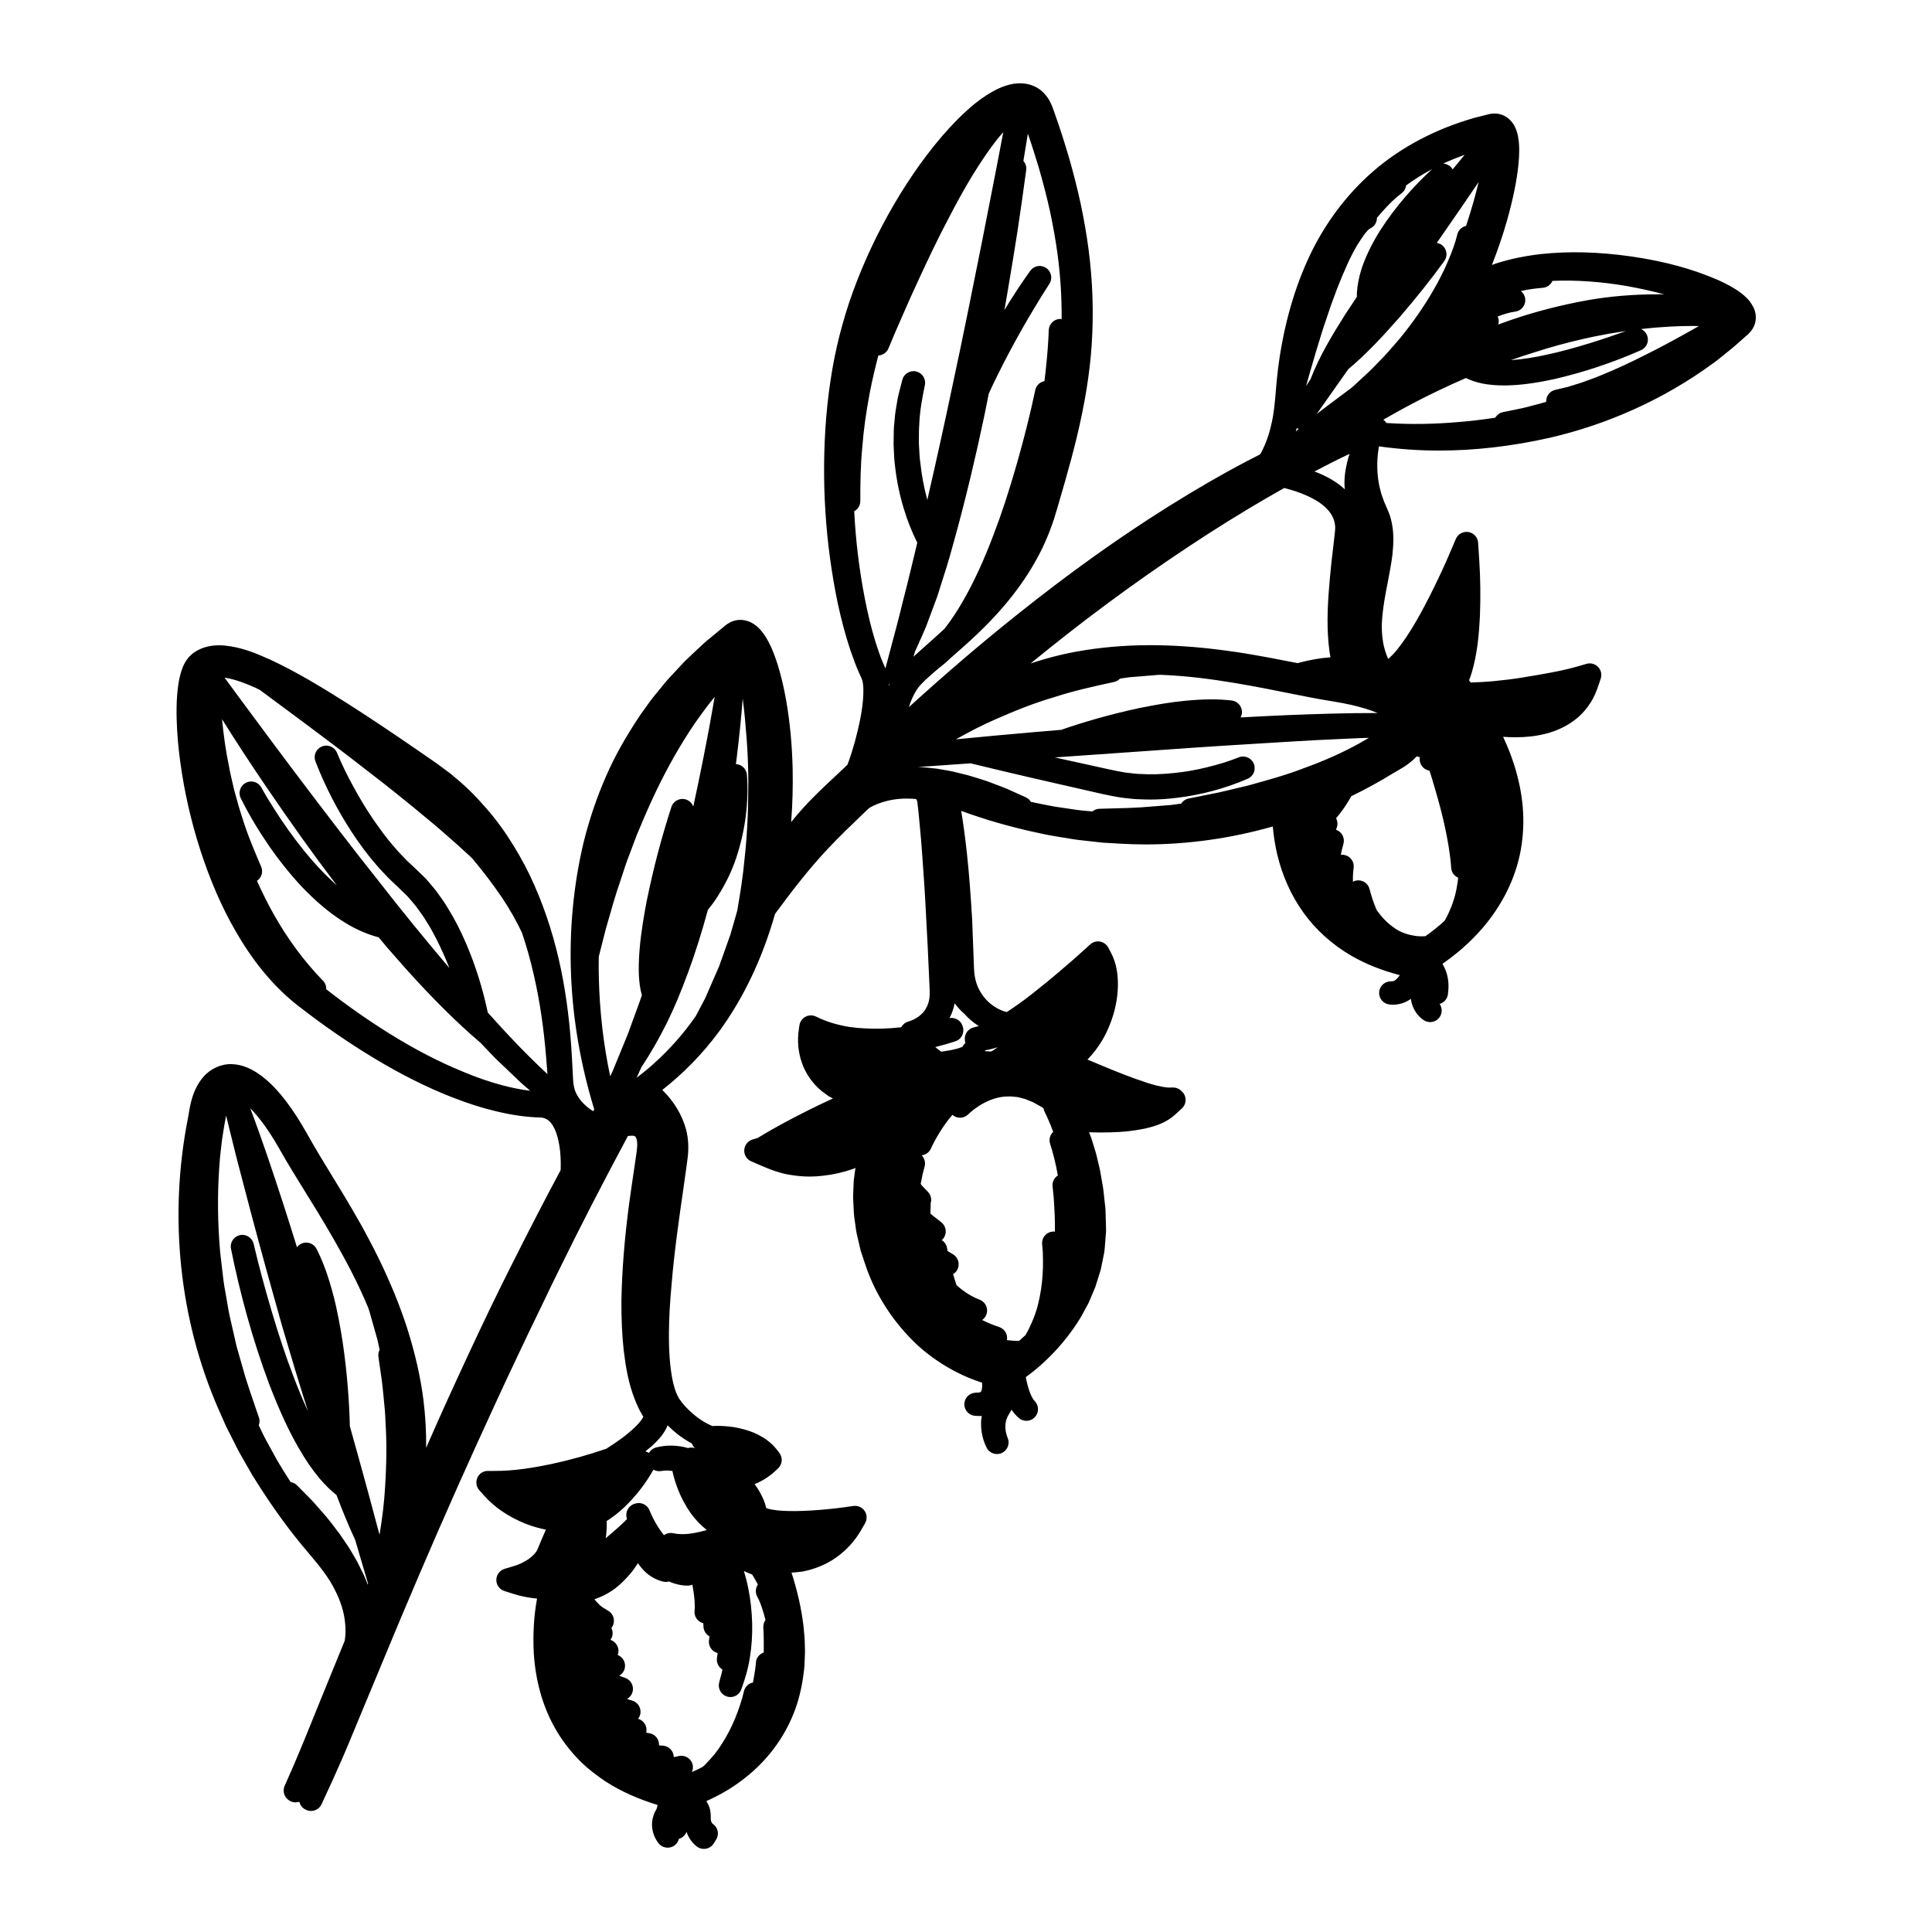 <?xml version="1.0" encoding="UTF-8"?>
<svg id="Warstwa_1" data-name="Warstwa 1" xmlns="http://www.w3.org/2000/svg" viewBox="0 0 500 500">
  <defs>
    <style>
      .cls-1 {
        stroke-width: 0px;
      }
    </style>
  </defs>
  <path class="cls-1" d="M453.66,79.31c-.9-1.74-2.11-2.7-3.06-3.46-1.91-1.44-3.92-2.44-5.68-3.25-6.66-2.94-14.08-4.97-22.67-6.22-8.44-1.2-16.07-1.41-23.36-.64-4.26.49-8.07,1.28-11.63,2.42-.4.13-.77.28-1.16.41,1.49-3.75,2.83-7.66,3.96-11.65,1.53-5.48,2.46-10.02,2.91-14.31.14-1.42.21-2.69.2-3.94-.02-1.33-.09-2.88-.61-4.59-.01-.04-.02-.07-.04-.11-.25-.71-.75-2.19-2.23-3.37-.84-.69-1.93-1.11-3.03-1.2-1-.09-1.84.12-2.22.22l-3.5.89c-9.93,2.83-18.92,7.56-25.98,13.67-7.31,6.28-13.32,14.46-17.37,23.63-3.68,8.28-6.19,17.64-7.46,27.81-.23,1.8-.38,3.6-.53,5.33-.24,2.87-.46,5.57-1.03,8.21-.49,2.3-1.09,4.27-1.84,6.01-.33.76-.73,1.61-1.22,2.42-1.18.6-2.34,1.19-3.44,1.77-6.52,3.42-13.25,7.31-20.58,11.91-12.72,7.99-25.34,17.01-38.57,27.57-9.19,7.3-18.51,15.27-28.29,24.15.08-.24.14-.49.22-.73.67-1.82,1.39-3.25,2.23-4.37,1.03-1.25,2.32-2.4,3.68-3.6l1.59-1.36c1.09-.82,2.16-1.74,3.21-2.76,4.48-3.87,8.95-7.93,12.93-12.5,5.95-6.77,10.31-13.93,12.94-21.23.63-1.67,1.13-3.35,1.61-4.98l1.93-6.65c1.27-4.46,2.25-8.15,3.09-11.61,2.12-8.8,3.39-16.66,3.87-24.04.53-8.06.27-16.29-.79-24.45-.5-3.85-1.2-7.89-2.07-12.02-.81-3.73-1.78-7.57-2.98-11.79-1.09-3.64-2.29-7.56-3.71-11.48l-.49-1.4c-.24-.69-.56-1.4-.92-2.05-1.01-1.75-2.49-3.08-4.06-3.71-1.53-.67-3.28-.87-5.24-.57-1.24.2-2.47.59-3.93,1.25-4.4,2.11-7.74,5.21-10.55,7.98-2.73,2.75-5.38,5.83-8.09,9.42-4.71,6.26-9.02,13.26-12.8,20.82-3.83,7.72-6.82,15.39-8.86,22.77-2.08,7.34-3.46,15.22-4.22,24.08-1.3,16.21-.28,32.44,3.02,48.27.93,4.28,1.97,8.14,3.18,11.82.77,2.26,1.47,4.11,2.23,5.88l.63,1.37c.15.31.24.56.3.81.15.58.24,1.28.26,2.16.07,3.71-.72,7.6-1.5,10.9-.44,1.85-.95,3.7-1.5,5.45l-.26.8c-.28.86-.56,1.68-.87,2.46l-.1.09c-1.03.99-2.08,1.97-3.12,2.94-1.8,1.68-3.67,3.42-5.43,5.21-2.13,2.09-4.07,4.29-5.91,6.59.35-4.47.48-9.05.39-13.73-.15-6.38-.71-12.24-1.7-17.88-.56-3.18-1.25-6.1-2.12-8.97-.56-1.76-1.09-3.19-1.68-4.54-.67-1.47-1.51-3.18-2.98-4.8-.03-.04-.06-.07-.1-.1-.66-.66-2.04-2.04-4.39-2.29-.05,0-.09,0-.14-.01-.53-.03-1.16-.03-1.86.17-.61.15-1.16.38-1.64.7l-.31.19c-.05.03-.11.07-.16.11-.14.1-.25.19-.4.31l-3.75,3.09c-1.28,1-2.4,2.07-3.49,3.1-.37.35-.73.69-1.1,1.03-.72.67-1.43,1.34-2.13,2.02-.04.04-.08.08-.11.12-.6.66-1.21,1.3-1.82,1.95-1.42,1.5-2.88,3.04-4.18,4.72-.31.39-.63.77-.95,1.16-.62.75-1.27,1.53-1.9,2.39l-2.61,3.65c-3.75,5.61-6.63,10.78-8.79,15.77-2.38,5.42-4.33,11.16-5.8,17.1-5.27,22.23-4.3,46.08,2.76,69.08-.09.16-.18.32-.27.48-1.89-1.18-3.38-2.68-4.28-4.4-.57-1.06-.88-2.36-.94-4.02l-.29-5.56c-.45-8.18-1.36-15.56-2.79-22.55-1.59-7.75-3.91-15.12-6.9-21.9-1.49-3.43-3.32-6.9-5.41-10.3-2.14-3.49-4.46-6.68-6.89-9.47-2.8-3.25-5.54-5.96-8.35-8.25l-1.08-.91s-.09-.08-.14-.11l-3.49-2.58-4.58-3.17c-7.2-4.96-13.12-8.91-18.64-12.42-6.15-3.88-12.75-7.94-19.84-11.25-3.95-1.76-7.57-3.24-11.91-3.64-1.38-.12-2.71-.05-3.95.21-1.64.34-3.12,1.02-4.3,1.97-1.73,1.42-2.35,3.16-2.74,4.25-.34,1.02-.59,2.08-.81,3.39-.64,4.21-.55,8.23-.36,11.97.21,3.65.63,7.4,1.28,11.47,1.22,7.54,3.09,15.02,5.58,22.23,2.73,7.88,5.92,14.72,9.76,20.91,4.5,7.29,9.78,13.21,15.64,17.56,5.95,4.62,12.24,8.93,18.69,12.83,7.1,4.28,13.78,7.62,20.43,10.21,3.94,1.53,7.55,2.68,11.03,3.51,4.25,1.03,8.07,1.57,11.67,1.65.94.03,1.86.48,2.53,1.23.76.86,1.35,2.06,1.8,3.65.71,2.54.97,5.42.86,8.72-4.11,7.67-8.47,16.11-13.36,25.87-3.3,6.56-6.75,13.74-10.56,21.93-3.69,7.92-6.98,15.16-10.04,22.14-.28.64-.57,1.29-.85,1.94.04-4.09-.19-8.2-.69-12.28-.76-6.03-2.16-12.18-4.27-18.82-1.86-5.73-4.3-11.7-7.24-17.73-1.53-3.15-3.15-6.16-4.4-8.46-1.69-3.03-3.43-5.95-4.75-8.16-1.02-1.7-2.05-3.39-3.09-5.07-2.16-3.53-4.39-7.17-6.42-10.83-1.9-3.35-3.6-5.99-5.37-8.3-1.9-2.48-4.3-5.3-7.65-7.48-2.18-1.39-4.29-2.1-6.41-2.16-2.7-.12-5.53,1.15-7.38,3.31-1.31,1.52-2.28,3.37-2.95,5.64-.4,1.32-.6,2.51-.79,3.67-.07.44-.14.87-.23,1.3-5.05,25.49-2.24,52.28,7.92,75.42l1.89,4.29s.04.1.07.15l2.09,4.12c.97,2.04,2.09,3.96,3.17,5.83.49.84.98,1.68,1.45,2.53.02.04.04.08.07.11,3.55,5.76,7.1,10.88,10.84,15.64,1.14,1.47,2.34,2.9,3.5,4.27,2.79,3.31,5.43,6.44,7.19,10.13,1.31,2.61,2.13,5.23,2.43,7.79.22,1.83.19,3.49-.05,5l-6.25,15.31-4.55,11.21c-1.53,3.72-3.13,7.43-4.75,11.05-.67,1.5,0,3.27,1.49,3.96l.11.05c.4.18.83.27,1.24.27.33,0,.65-.06.96-.16.2.89.8,1.67,1.69,2.07l.11.05c.4.18.81.26,1.22.26,1.13,0,2.21-.64,2.72-1.72,1.79-3.81,3.55-7.7,5.24-11.56,1.12-2.54,2.19-5.14,3.22-7.65.55-1.35,1.11-2.7,1.68-4.05l9.69-23.29c7.04-16.77,13.63-31.87,20.13-46.17,3.34-7.34,6.91-15.15,10.57-22.85l1.41-2.98c1.3-2.75,2.65-5.59,4.02-8.37.72-1.48,1.43-2.97,2.14-4.45,1.08-2.26,2.2-4.6,3.35-6.89,5.39-11.01,11.28-22.46,17.86-34.73.22.02.45.01.68-.02.43-.07.84-.02,1.1.11.15.08.3.3.4.59.39,1.17.17,2.73-.07,4.39l-.57,3.89c-.43,2.89-.86,5.78-1.25,8.67-1.2,9.05-1.85,17.25-1.99,25.11-.02,4.73.17,8.9.6,12.8.5,4.15,1.21,8.57,2.95,12.87.22.61.48,1.17.73,1.68l.15.32c.18.39.39.84.68,1.3.09.16.19.32.28.49.1.16.19.32.28.47-.06.16-.21.47-.57.96-.41.56-.95,1.15-1.68,1.85-2.23,2.11-4.79,3.89-7.35,5.5-4.61,1.58-9.44,2.92-14.34,3.98-4.04.83-9.33,1.78-14.51,1.75h-1.74c-1.21-.02-2.26.67-2.75,1.74-.49,1.08-.3,2.34.48,3.23l1.14,1.29c2.77,3.15,6.45,5.65,10.96,7.45,1.68.65,3.4,1.14,5.15,1.49-.63,1.39-1.22,2.8-1.79,4.17l-.36.87c-.38.88-1.18,1.75-2.33,2.57-1.12.77-2.49,1.42-3.85,1.83l-2.35.7c-1.26.38-2.13,1.53-2.15,2.85-.01,1.32.83,2.49,2.09,2.89l2.32.74c1.98.63,4.03,1.03,6.13,1.22-.83,4.49-1.11,9.26-.84,14.24.46,6.97,2.21,13.28,5.19,18.76,1.61,2.94,3.58,5.66,5.82,8.04,1.97,2.16,4.33,4.11,7.71,6.39,3.9,2.48,8.36,4.48,13.29,5.97-.03.37-.11.71-.22.97-.04.09-.1.19-.15.29-.19.35-.45.83-.62,1.36-.32.91-.46,1.81-.43,2.66.05,1.66.65,3.31,1.69,4.63.59.75,1.47,1.15,2.37,1.15.6,0,1.21-.18,1.73-.55.61-.43,1-1.05,1.17-1.72.94-.27,1.65-.97,1.97-1.83.52,1.53,1.39,2.81,2.64,3.78.53.42,1.18.64,1.85.64.17,0,.35-.01.52-.04.84-.15,1.57-.64,2.02-1.36l.63-1c.88-1.39.48-3.22-.91-4.11-.09-.07-.3-.35-.4-.74-.04-.12-.08-.34-.08-.69.03-1.06-.07-1.95-.33-2.79-.2-.57-.49-1.12-.81-1.64,1.18-.53,2.37-1.1,3.62-1.78,3.05-1.66,5.89-3.66,8.46-5.95,5.31-4.75,9.23-10.73,11.37-17.33.98-3.1,1.64-6.49,1.95-10.07,0-.04,0-.09,0-.13l.04-.87c.06-1.32.13-2.69.05-4.11,0-1.65-.17-3.24-.32-4.78l-.02-.24c-.54-4.52-1.58-9.16-3.11-13.86.64-.04,1.26-.1,1.83-.17.27-.03.53-.06.8-.09.08,0,.17-.02.25-.04,3.25-.62,6.28-1.9,8.73-3.67,2.62-1.85,4.78-4.22,6.41-7.05l1.02-1.77c.57-.99.53-2.23-.11-3.18-.64-.95-1.77-1.45-2.91-1.29l-2.03.29c-2.81.39-5.79.69-8.85.88-2.62.15-5.69.26-8.58-.01-1.07-.13-2.27-.27-3.09-.61-.2-.81-.43-1.52-.7-2.17-.59-1.39-1.36-2.73-2.31-4.03,1.92-.77,3.74-1.92,5.3-3.36l.75-.7c1.14-1.05,1.28-2.8.34-4.03l-.62-.81c-.82-1.07-1.58-1.71-2.28-2.27-.82-.66-1.67-1.14-2.46-1.56-1.43-.74-3.01-1.29-4.95-1.74-1.84-.43-3.61-.54-4.95-.6-.74-.03-1.4,0-2.04.04-1.96-.8-3.67-1.98-4.95-3.08-1.61-1.38-2.83-2.71-3.67-4-.97-1.59-1.46-3.61-1.74-4.95-.66-3.42-.95-7.31-.91-12.23.03-3.8.26-7.83.71-12.7.7-8.37,1.93-16.88,3.12-25.11l.24-1.7c.25-1.75.5-3.49.71-5.18.4-2.73.28-5.42-.34-7.78-1.02-3.8-3.18-7.35-6.16-10.26,5.46-4.27,10.4-9.32,14.59-14.98,6.4-8.69,11.29-18.98,14.59-30.58,4.15-5.62,8.76-11.69,13.91-17.11,2.74-2.92,5.72-5.77,8.6-8.53l1.86-1.77c1.34-.8,2.94-1.43,4.81-1.88,2.25-.54,4.71-.68,7.34-.44.07.18.16.36.27.53.23,1.83.44,3.7.6,5.63.31,3.16.53,5.78.7,8.27.39,5.31.78,11.01,1.04,16.68.27,4.48.47,9.05.67,13.47l.17,3.8c.06,1.08.11,2.11-.01,2.98,0,.04-.01.08-.01.12-.09.91-.39,1.82-.88,2.69-.87,1.58-2.59,2.86-4.6,3.43-.81.23-1.44.78-1.82,1.47-1.72.19-3.36.31-4.93.36-3.17.06-5.95-.08-8.47-.44-2.88-.47-5.49-1.23-7.75-2.27l-.97-.45c-.86-.39-1.85-.36-2.68.09-.83.45-1.4,1.26-1.54,2.2l-.15,1.03c-.44,2.98-.18,5.9.78,8.66.98,2.83,2.81,5.44,5.15,7.35.04.03.08.06.12.09l1.5,1.1c.12.09.25.17.38.24l.89.47c-2.4,1.09-4.67,2.2-6.74,3.23-3.84,1.94-8.34,4.28-12.71,6.98l-1.39.43c-1.2.37-2.04,1.45-2.11,2.71-.07,1.25.65,2.42,1.81,2.92l2.57,1.11c2.26.97,4.91,2.04,7.77,2.43,1.62.27,3.23.4,4.81.4,1.15,0,2.28-.07,3.38-.21,2.62-.28,5.24-.87,7.81-1.76.22-.08.43-.17.64-.25-.09.59-.2,1.18-.26,1.78l-.18,1.41c-.01.09-.02.17-.02.26l-.06,1.47c0,.31-.02.62-.04.93-.03.66-.07,1.35-.04,2.16.02.43.04.86.06,1.3.06,1.53.13,3.12.4,4.69.05.31.09.62.13.92.08.66.17,1.35.34,2.13l.97,4.18c.02.09.04.17.07.26l1.37,4.12c2.64,7.56,7.23,14.55,13.31,20.25,3.03,2.75,6.44,5.1,10.14,7,2.24,1.13,4.41,2.02,6.56,2.7.07.73.04,1.37-.1,1.91-.07.28-.19.46-.34.56-.19.08-.82.11-1.28.13-1.6.08-2.86,1.39-2.86,2.99,0,1.6,1.25,2.92,2.85,3h.1c.29.02.63.04.99.04.18,0,.38-.01.57-.02-.13.73-.2,1.46-.18,2.18,0,2.07.5,4.15,1.43,6.02.52,1.05,1.58,1.66,2.69,1.66.42,0,.85-.09,1.26-.28,1.47-.68,2.14-2.41,1.5-3.9-.45-1.06-.65-2.21-.58-3.37.04-.98.38-1.98,1-2.91.21-.33.4-.68.58-1.03.47.7,1.1,1.49,1.92,2.19.56.47,1.25.7,1.93.7.81,0,1.61-.32,2.2-.96,1.09-1.17,1.07-2.99-.04-4.13-.33-.34-.64-.83-.98-1.58-.28-.6-.53-1.31-.79-2.24-.21-.76-.39-1.56-.54-2.4.59-.43,1.19-.89,1.81-1.38,1.57-1.24,3.1-2.62,4.56-4.09,2.93-2.96,5.48-6.18,7.58-9.57.36-.58.68-1.19,1.01-1.79.15-.28.3-.56.47-.87l.69-1.27c.04-.08.08-.16.12-.24l.58-1.35c.13-.3.25-.6.38-.89.27-.61.53-1.23.77-1.85.02-.06.04-.12.06-.17l1.02-3.23c.11-.34.22-.67.31-1.02.02-.06.03-.13.05-.19l.86-4.25c.01-.06.02-.12.03-.18.1-.68.15-1.37.2-2.06.02-.31.05-.63.08-.94,0-.04,0-.08,0-.12.02-.29.05-.59.07-.88.07-.68.14-1.45.1-2.23l-.09-3.4c-.02-.86-.04-1.74-.17-2.63-.08-.61-.14-1.22-.2-1.82-.13-1.3-.27-2.65-.54-3.95l-.49-2.85c-.12-.66-.28-1.3-.44-1.95-.08-.31-.15-.62-.21-.88-.33-1.56-.79-3.03-1.24-4.45-.13-.43-.27-.86-.4-1.28-.02-.05-.03-.11-.05-.16-.18-.49-.36-.97-.55-1.44,1.04.04,2.08.07,3.1.07,1.6,0,3.18-.04,4.73-.13,2.36-.14,4.7-.46,7-.97,2.52-.6,5.18-1.45,7.5-3.58l1.68-1.54c.92-.84,1.22-2.17.75-3.33-.18-.44-.45-.82-.79-1.12-.52-.55-1.23-.92-2.04-.96-.32-.02-.64-.01-.95,0-.26,0-.5,0-.66,0-.24-.04-.48-.07-.71-.1-.32-.04-.6-.08-.88-.15-.26-.06-.53-.12-.79-.17-.32-.07-.64-.13-.89-.2l-1.72-.5c-2.34-.76-4.67-1.6-6.93-2.49-1.62-.63-3.23-1.3-4.84-1.97l-3.98-1.66c1.45-1.5,2.71-3.13,3.76-4.88,1.29-2.18,2.29-4.52,3-6.95.73-2.54,1.11-5.09,1.12-7.63,0-2.11-.21-5.26-1.87-8.35l-.64-1.19c-.44-.82-1.23-1.38-2.15-1.54-.91-.15-1.85.12-2.53.75l-1.06.97c-1.99,1.83-4.26,3.82-6.96,6.1-2,1.72-4.2,3.52-7.13,5.83-2.07,1.62-4.24,3.17-6.43,4.6-3.8-.96-7.03-4.19-8.04-8.17-.26-.99-.4-2.08-.44-3.34l-.48-12.6c-.33-5.36-.71-11.07-1.33-16.8-.42-3.77-.88-7.49-1.5-11.16.1.03.19.07.28.1,1.63.58,3.31,1.19,4.99,1.71,5.56,1.79,11.36,3.27,17.72,4.53.04,0,.09.02.13.02.92.14,1.84.3,2.76.46,2.04.35,4.15.71,6.25.9l4.47.5c.05,0,.11.01.16.01l4.49.26c2.17.12,4.34.19,6.53.19,11.01,0,22.11-1.59,32.86-4.64.22,2.46.6,4.88,1.14,7.2,1.34,5.59,3.62,10.66,6.78,15.07,3.17,4.44,7.47,8.32,12.47,11.22,3.73,2.13,7.92,3.8,12.48,4.98-.33.5-.68.91-1.06,1.2-.35.28-.77.44-1.18.41-1.6-.06-2.97,1.16-3.1,2.76-.13,1.6,1.03,3.02,2.62,3.22.31.04.62.06.94.06,1.54,0,3.08-.46,4.38-1.33.09-.06.18-.13.27-.19.03.21.05.43.09.63.44,2.04,1.62,3.82,3.23,4.89.51.34,1.09.5,1.66.5.93,0,1.84-.43,2.43-1.24.77-1.06.73-2.44.03-3.46,1.15-.33,2.04-1.33,2.16-2.59l.04-.42c.04-.33.07-.66.09-1,0-.11,0-.21,0-.32,0-.11,0-.22,0-.33,0-.34,0-.75-.06-1.23-.11-1.16-.44-2.35-1-3.57-.15-.31-.32-.61-.5-.91,1.34-.93,2.68-1.95,4.08-3.1,3.05-2.55,5.71-5.29,7.89-8.13,4.94-6.4,7.95-13.7,8.7-21.08.82-7.08-.26-14.57-3.19-22.29-.54-1.39-1.14-2.77-1.78-4.16.67.05,1.35.09,2.04.11.37,0,.74.01,1.1.01,2.81,0,5.34-.29,7.69-.87,3.27-.8,6.23-2.28,8.59-4.31,1.23-1.08,2.32-2.37,3.25-3.84.99-1.55,1.61-3.22,2.03-4.49l.56-1.67c.35-1.06.09-2.23-.69-3.03-.78-.8-1.94-1.11-3.01-.79l-1.78.52c-2.15.63-4.5,1.19-7.23,1.7-2.27.45-4.61.83-6.87,1.2l-.65.11c-2.49.42-5.05.7-7.44.94-2.01.19-4.08.29-5.98.36-.14-.19-.28-.39-.42-.58.25-.64.47-1.29.68-1.94,1.48-5.01,1.9-10.02,2.13-14.71.19-4.92.13-9.63-.17-14.39l-.3-4.57c-.09-1.39-1.12-2.53-2.49-2.76s-2.72.5-3.27,1.78l-1.83,4.28c-1.12,2.62-2.42,5.43-4,8.62-1.4,2.87-2.88,5.68-4.4,8.33-1.81,3.12-3.42,5.52-5.06,7.54-.69.84-1.44,1.61-2.21,2.3-1.78-3.86-1.84-8.1-1.51-11.21.26-2.8.79-5.58,1.36-8.51.44-2.3.9-4.67,1.23-7.18.3-2.89.46-6-.35-9.16-.31-1.29-.82-2.43-1.27-3.44-.12-.27-.24-.54-.35-.8-.02-.05-.04-.1-.07-.15-.11-.23-.22-.56-.34-.9-.08-.22-.15-.44-.26-.72-.14-.34-.25-.76-.37-1.21l-.09-.33c-.59-2.23-.86-4.57-.81-6.98.02-1.53.18-3.01.43-4.43,5.07.71,10.25,1.09,15.53,1.09,9.26,0,18.82-1.1,28.56-3.29,15.23-3.49,29.8-10.11,42.09-19.09,1.11-.77,2.13-1.6,3.12-2.41.49-.4.98-.8,1.52-1.22,1.01-.82,1.97-1.67,2.9-2.5.49-.43.97-.87,1.44-1.27.39-.33,1.58-1.33,2.09-2.91.48-1.44.35-3.07-.39-4.5ZM266.8,207.52c-.3-.5-.75-.92-1.33-1.18l-4.81-2.17c-1.06-.44-2.13-.84-3.2-1.24-.57-.21-1.14-.43-1.79-.68-1.2-.43-2.41-.79-3.58-1.14-.5-.15-.99-.3-1.49-.45-.07-.02-.15-.04-.23-.06-.57-.13-1.14-.28-1.71-.42-1.13-.29-2.3-.59-3.52-.79l-2.57-.44c-.06-.01-.12-.02-.19-.03l-2.49-.26c-.73-.1-1.42-.12-2.04-.14-.13,0-.25-.01-.38-.01l13.71-.96c5.73,1.39,11.13,2.67,16.44,3.9l17.74,4.05c1.55.35,3.14.63,4.63.89.06.01.13.02.19.03l1.02.12c1.2.14,2.44.29,3.75.31.9.05,1.81.07,2.72.07,2.26,0,4.56-.15,6.86-.44,6.4-.77,12.58-2.43,18.37-4.94,1.51-.65,2.21-2.39,1.57-3.91-.63-1.51-2.36-2.24-3.89-1.63-2.51,1.01-5.2,1.85-8.26,2.58-2.77.69-5.63,1.19-8.51,1.48-3.22.33-6.02.41-8.54.25-.04,0-.08,0-.12,0-1-.02-2.04-.15-3.14-.29-.33-.04-.66-.08-.99-.12-1.34-.24-2.77-.51-4.23-.84l-13.81-3.04,26.99-1.89c11.21-.82,22.41-1.51,32.91-2.14l8.21-.47,8.27-.38c1.64-.09,3.27-.14,4.91-.19-.88.51-1.75,1.02-2.62,1.51-4.23,2.33-8.79,4.37-14.02,6.27-4.78,1.86-9.86,3.25-14.71,4.58-1.7.42-3.4.82-5.11,1.22-.85.2-1.7.39-2.45.57l-7.76,1.56c-.82.17-1.5.66-1.92,1.31l-2.65.36-7.88.62c-2.24.14-4.56.2-6.8.25-1.28.03-2.57.07-3.85.11-.68.02-1.3.29-1.79.69l-1.2-.11c-1.89-.13-3.77-.42-5.76-.73-.93-.14-1.86-.28-2.79-.41-2.08-.37-4.13-.8-6.17-1.24ZM179.06,373.58c.17.47.45.89.82,1.21-.02,0-.04-.01-.05-.02-.6-.19-1.21-.18-1.77-.01-2.72-.79-5.56-.85-8.26-.16-.78.2-1.44.7-1.84,1.39,0,0,0,.02-.01.03-.25-.15-.5-.26-.77-.33-.03-.04-.07-.09-.1-.13.55-.43,1.08-.86,1.58-1.3,1.02-.91,1.85-1.78,2.56-2.69.54-.71,1.15-1.61,1.56-2.7.74.74,1.53,1.47,2.42,2.18,1.24.98,2.54,1.82,3.87,2.53ZM150.46,292.86s.02,0,.03.01c0,.01-.01.02-.02.03,0-.02,0-.03,0-.05ZM370.64,43.76c-2.34,2.15-4.66,4.53-6.91,7.13-2.42,2.81-4.63,5.76-6.58,8.8-2.26,3.63-3.85,6.96-4.89,10.22-.62,2.08-.98,3.99-1.1,5.89-.02.35-.01.69-.01,1.03-1.05,1.56-2.05,3.07-3.02,4.56-3.43,5.44-6.68,10.82-8.95,16.71-.39.6-.78,1.21-1.17,1.82.54-1.93,1.08-3.88,1.66-5.81.59-2.09,1.23-4.2,1.95-6.51.64-2.17,1.38-4.31,2.11-6.45.44-1.4.95-2.78,1.49-4.23.25-.68.5-1.36.75-2.04l.32-.8c.74-1.84,1.44-3.58,2.26-5.36.75-1.72,1.64-3.46,2.67-5.24.58-.92,1.18-1.83,1.79-2.71.06-.09.14-.19.2-.28h0c.48-.58.99-1.18,1.37-1.35,1.12-.5,1.79-1.62,1.77-2.78.4-.48.81-.96,1.24-1.43,1.87-2.13,3.51-3.7,5.14-4.92.68-.51,1.08-1.25,1.18-2.03,2.11-1.55,4.36-2.95,6.73-4.22ZM230,177.01c.07.05.14.09.21.14-.06.08-.12.16-.19.25,0-.12-.02-.26-.02-.38ZM318.76,181.29c-3.54-.42-7.28-.39-12.12.08-3.75.35-7.38,1-11.71,1.86-3.86.82-7.69,1.78-11.36,2.83-3.2.92-6.14,1.84-8.93,2.82-2.72.22-5.45.45-8.15.69-5.51.48-12.08,1.08-19.1,1.77,3.57-2.03,6.94-3.74,10.21-5.17,5.66-2.51,10.43-4.32,15.07-5.7,5.01-1.63,10.05-2.77,15.65-3.98.61-.13,1.14-.45,1.54-.87l2.46-.35,7.18-.59c.29-.02.58-.03.87-.04,3.19.13,6.46.38,9.81.77,6.36.74,12.61,1.88,17.35,2.79,1.83.35,3.66.72,5.49,1.09,3.97.8,8.08,1.63,12.18,2.27,3.28.54,5.87,1.13,8.17,1.84,1.18.37,2.22.74,3.15,1.13-8.14-.02-16.22.26-23.96.57-3.85.17-7.69.36-11.5.57.19-.35.32-.75.35-1.18.12-1.6-1.05-3.01-2.64-3.2ZM332.33,126.3c2.21.53,4.24,1.22,6.05,2.06,2.47,1.12,4.27,2.38,5.51,3.87,1.23,1.46,1.83,3.3,1.62,5.09-.18,1.8-.4,3.61-.61,5.43-.11.92-.22,1.84-.33,2.8-.55,5.49-1.12,11.17-.98,17,.09,2.87.32,5.3.73,7.57,0,0,0,0-.01,0-1.3.09-2.59.24-3.95.48-1.27.22-2.54.49-3.84.83l-.68.19c-.41-.08-.83-.16-1.24-.24-1.86-.36-3.72-.73-5.59-1.08-2.44-.45-5.66-1.04-8.96-1.54-2.47-.35-5.73-.8-9.05-1.12-6.42-.62-12.61-.81-18.41-.56-6.67.32-12.68,1.13-18.37,2.47-2.54.61-5.05,1.34-7.52,2.16,1.53-1.25,3.06-2.49,4.6-3.72,13.36-10.73,27.3-20.78,41.44-29.88,6.81-4.37,13.25-8.25,19.59-11.8ZM368.82,242.29c-1.02.06-2.01.04-2.93-.15-.04,0-.08-.02-.12-.02-1.99-.34-3.75-1.07-5.11-2.11-.03-.02-.06-.05-.1-.07-1.48-1.04-2.9-2.49-4.2-4.29-.02-.03-.03-.05-.05-.08-.07-.16-.14-.31-.21-.47-.69-1.68-1.25-3.37-1.66-5.01-.39-1.54-1.9-2.5-3.46-2.21-.3.06-.58.17-.84.31,0,0,0,0,0,0-.04-1.22.02-2.42.18-3.58.22-1.58-.83-3.05-2.4-3.35-.31-.06-.62-.06-.92-.02.18-.96.4-1.91.67-2.81.45-1.53-.37-3.15-1.88-3.68-.01,0-.03,0-.04-.01.06-.16.12-.33.18-.48.33-.85.24-1.76-.16-2.5,1.25-1.44,2.4-3.05,3.5-4.92.15-.26.28-.51.42-.77,3.67-1.78,7.27-3.75,10.75-5.89.37-.22.73-.43,1.1-.64.98-.56,1.99-1.14,3.04-1.94.79-.6,1.48-1.22,2.09-1.87.25.12.52.19.8.24-.05.28-.07.57-.04.87.16,1.36,1.22,2.41,2.53,2.61.46,1.43.88,2.82,1.29,4.25,1.24,4.18,2.07,7.4,2.72,10.44.61,2.88,1.34,6.67,1.6,10.48.08,1.16.81,2.11,1.81,2.54-.11.94-.24,1.87-.42,2.78-.44,2.45-1.33,4.98-2.64,7.55l-.47.82c-1.59,1.46-3.27,2.81-5.04,4.03ZM348.94,95.52s.05-.03.08-.05c2.18-1.82,4.37-3.88,6.89-6.48,2.12-2.17,4.14-4.45,6.09-6.65l.22-.25c2.36-2.75,4.24-5.02,5.92-7.13,2-2.5,3.89-4.99,5.64-7.4.95-1.31.69-3.13-.58-4.12-.41-.32-.88-.5-1.36-.58l6.05-8.75c1.61-2.35,3.19-4.68,4.78-7.01-.39,1.63-.81,3.28-1.28,4.94-.62,2.19-1.28,4.33-1.97,6.42-1.08.24-2,1.07-2.27,2.22-.51,2.12-1.29,4.34-2.53,7.17l-.79,1.8-.9,1.81c-.45.96-.98,1.89-1.54,2.89l-.28.49c-2.48,4.35-5.5,8.7-8.93,12.86l-1.08,1.25c-1.41,1.64-2.75,3.19-4.23,4.64-.36.36-.7.72-1.05,1.08-.58.61-1.13,1.18-1.73,1.72l-3.05,2.82c-.4.39-.83.77-1.27,1.15-1,.75-2.01,1.5-3,2.24-1.56,1.16-3.12,2.32-4.69,3.52l-.96.75c-.13.1-.25.2-.38.3l8.19-11.62ZM335.58,110.83c.18.06.37.1.55.12-.26.23-.52.46-.77.7.07-.27.15-.54.22-.82ZM348.63,119.72c-.26,1.11-.54,2.44-.63,3.83-.06.87-.1,1.94.04,3.09-1.86-1.73-4.19-3.15-7.12-4.34-.25-.1-.51-.18-.76-.27,2.88-1.52,5.93-3.07,9.1-4.57-.23.71-.44,1.45-.64,2.26ZM411.66,88.75c-4.24,1.31-7.69,2.24-10.89,2.94-3.62.82-6.82,1.31-9.77,1.52,2.02-.72,4.01-1.38,5.99-1.99,4.42-1.43,8.77-2.62,13.01-3.56,1.57-.38,3.15-.68,4.83-1,.56-.11,1.13-.21,1.69-.32.78-.12,1.56-.24,2.34-.37.66-.11,1.31-.21,1.95-.31-2.87,1.05-5.87,2.07-9.16,3.09ZM429.28,76.17c-6.41-.02-12.64.5-18.52,1.54-6.21,1.13-12.23,2.64-17.9,4.49-1.76.58-3.46,1.17-5.11,1.78.09-.31.14-.64.12-.99-.02-.39-.12-.75-.27-1.09,1.44-.53,2.97-1.06,4.51-1.25,1.57-.19,2.72-1.57,2.63-3.14-.05-.88-.49-1.65-1.13-2.17.03,0,.07-.02.1-.03,1.81-.45,3.75-.66,5.59-.83,1.13-.1,2.05-.82,2.47-1.79,6.08-.26,12.56.19,19.26,1.34,3.57.65,6.77,1.37,9.71,2.15-.48-.01-.96-.03-1.44-.04ZM375.94,43.84c-.12-.2-.25-.39-.41-.57-.56-.58-1.29-.9-2.04-.93,1.78-.83,3.64-1.58,5.55-2.26-1.03,1.24-2.06,2.5-3.09,3.76ZM274.49,82.54s-.05,0-.07,0c-1.61,0-2.94,1.28-3,2.9-.11,3.21-.38,6.68-.85,10.94-.08.75-.18,1.5-.27,2.26-1.16.22-2.13,1.1-2.38,2.33-1.23,5.85-2.77,12.03-4.71,18.88-2.11,7.35-4.03,13.21-6.05,18.45-2.5,6.66-5.12,12.35-8.01,17.37-1.57,2.72-3.12,5.02-4.72,7.06-1.92,1.77-3.86,3.51-5.79,5.22l-1.75,1.56c-.16.15-.33.31-.49.46.13-.44.27-.89.4-1.34.25-.57.51-1.14.76-1.7.71-1.57,1.44-3.18,2.12-4.81.02-.04.03-.07.04-.11l2.8-7.52s.03-.09.05-.14l2.42-7.65c.54-1.7,1.02-3.42,1.47-5.09.25-.9.5-1.8.77-2.75,2.77-10.14,5.3-20.7,7.54-31.39.38-1.88.76-3.75,1.13-5.63.83-1.83,1.64-3.51,2.46-5.13,1.79-3.65,3.85-7.51,6.28-11.8,1.17-2.06,2.28-3.94,3.41-5.79,1.15-1.93,2.33-3.83,3.52-5.64.9-1.36.54-3.19-.81-4.12-1.35-.93-3.18-.61-4.13.72-2.25,3.12-4.45,6.48-6.69,10.16.26-1.47.52-2.95.77-4.41,1.03-6.1,1.86-11.15,2.6-15.89.71-4.78,1.53-10.35,2.27-15.93.12-.89-.18-1.73-.73-2.36.41-2.42.79-4.77,1.16-7.06,1.03,2.96,1.94,5.89,2.78,8.64,1.16,4.01,2.11,7.68,2.89,11.2.84,3.9,1.52,7.72,2.01,11.35.75,5.59,1.1,11.22,1.06,16.8-.08,0-.16-.03-.25-.03ZM222.65,129.68c-.01-4.49.04-9.29.53-14.14.31-4.15.92-8.57,1.91-13.88.63-3.21,1.38-6.45,2.22-9.65,1.12-.06,2.17-.74,2.62-1.85,1.07-2.61,2.3-5.46,3.75-8.73,1.36-3.13,2.63-5.96,3.88-8.66,2.36-5.12,5.2-11.15,8.33-17.03,3.33-6.41,6.36-11.52,9.52-16.08,1.49-2.15,2.86-3.93,4.24-5.46l-1.85,9.67-3.66,18.69c-2.3,11.54-4.92,24.63-7.65,37.31-1.97,9.38-4.11,19.11-6.5,29.5-.88-3.25-1.48-6.43-1.79-9.46,0-.04,0-.09-.02-.13-.17-1.18-.24-2.4-.3-3.7-.02-.42-.04-.83-.07-1.25,0-.41,0-.82,0-1.23,0-1.31,0-2.55.1-3.75,0-.05,0-.09,0-.14.14-3.48.82-7.01,1.45-10.05.33-1.6-.67-3.16-2.26-3.53-1.59-.37-3.18.6-3.58,2.17l-.74,2.87c-.22.83-.44,1.7-.57,2.59l-.44,2.65c-.11.69-.17,1.34-.22,1.96-.02.29-.05.58-.07.81-.19,1.47-.19,2.88-.2,4.25,0,.47,0,.94-.02,1.42,0,.07,0,.15,0,.22.02.43.04.87.06,1.3.06,1.39.12,2.83.31,4.24.44,3.87,1.21,7.58,2.27,11.03.96,3.19,2.14,6.12,3.49,8.79-.09.37-.18.74-.26,1.11-1.09,4.57-2.21,9.29-3.43,13.95-1,4.15-2.12,8.36-3.21,12.42-.45,1.7-.91,3.39-1.35,5.09-.06-.15-.11-.3-.18-.45l-.56-1.28c-.63-1.54-1.23-3.23-1.87-5.29-1.05-3.46-1.94-7.11-2.73-11.16-1.44-7.44-2.35-14.97-2.73-22.51.94-.51,1.58-1.49,1.57-2.63ZM154.96,247.59l1.8-7.09c.36-1.2.7-2.4,1.04-3.61.58-2.06,1.19-4.18,1.83-6.16.42-1.21.81-2.43,1.21-3.65.68-2.1,1.32-4.09,2.12-6.09l1.8-4.8,1.99-4.71c2.79-6.53,5.87-12.63,9.14-18.12,1.54-2.55,3.4-5.54,5.57-8.46,1.25-1.75,2.39-3.23,3.5-4.55-.9,5.27-1.86,10.48-2.86,15.47-.92,4.61-1.8,8.89-2.68,12.92-.31-.86-1.01-1.57-1.95-1.85-1.56-.46-3.2.4-3.71,1.94-1.26,3.87-2.45,7.93-3.54,12.06-1.02,3.88-1.95,7.89-2.85,12.28-.7,3.68-1.47,8.06-1.85,12.6-.2,2.56-.26,4.65-.18,6.61.09,1.6.26,3.4.78,5.2-.49,1.44-1.01,2.87-1.54,4.29-.33.89-.65,1.78-.96,2.63-.17.45-.33.91-.49,1.36-.27.77-.55,1.54-.85,2.27l-3.76,9.15-.6,1.27c-1.73-8.13-2.72-16.62-2.94-25.32-.05-1.9-.05-3.79-.02-5.66ZM95.26,338.32c.12.39.26.78.37,1.16l2.06,7.27.56,2.56c-.27.52-.39,1.12-.32,1.74.15,1.21.33,2.41.51,3.62.25,1.66.48,3.23.63,4.8.07.82.16,1.64.24,2.47.21,2.03.4,3.95.45,5.88,0,.04,0,.09,0,.13.33,4.96.31,10.27-.09,16.75-.22,3.91-.7,8.04-1.45,12.5-1.94-7.35-3.82-14.22-5.4-19.93-.75-2.72-1.51-5.44-2.28-8.16-.07-3.1-.23-6.34-.51-9.83-.31-3.99-.77-8.07-1.38-12.16-.62-3.88-1.35-8.03-2.42-12.06-1.3-4.9-2.63-8.56-4.31-11.85-.73-1.43-2.46-2.03-3.92-1.36-.47.22-.85.55-1.14.94-1.21-3.88-2.44-7.79-3.7-11.69-2.57-7.88-5.31-16.13-8.4-24.29.88.89,1.8,1.94,2.77,3.2,1.54,1.99,3.06,4.31,4.77,7.3,2.12,3.79,4.43,7.5,6.65,11.08,1.03,1.66,2.06,3.31,3.07,4.98,2.61,4.29,5.99,9.99,9.04,15.95,1.55,3.03,2.94,6.04,4.19,9.01ZM67,366.84c-.42-1.27-.86-2.53-1.29-3.8-.76-2.21-1.55-4.5-2.22-6.69l-2.28-7.98-1.83-8.04c-.23-1.12-.42-2.24-.62-3.43-.11-.66-.22-1.33-.35-2.04-.49-2.44-.76-4.9-1.05-7.5-.12-1.1-.24-2.2-.38-3.29-.65-7.39-.74-14.71-.25-21.75l.2-2.72.31-2.75c.17-1.68.44-3.33.72-5.09l.04-.23c.17-1,.34-1.93.51-2.82l2.71,10.95,3.8,14.49c2.61,9.81,5.29,19.53,7.96,28.94,2.3,7.85,4.51,15.15,6.73,22.15-1.32-2.85-2.61-5.95-3.92-9.45-1.86-4.88-3.64-10.2-5.58-16.75-1.8-6.12-3.3-11.73-4.57-17.14-.37-1.59-1.96-2.59-3.55-2.25-1.6.35-2.63,1.91-2.31,3.51,1.13,5.71,2.55,11.66,4.23,17.66,1.64,5.87,3.53,11.69,5.63,17.32,2.67,6.94,5.05,12.1,7.72,16.71,1.76,3.05,3.52,5.61,5.41,7.85,1.44,1.68,2.87,3.07,4.32,4.22,1.46,3.89,3.06,7.79,4.84,11.64l3.33,11.32c-.03.07-.05.13-.08.2-.1-.27-.2-.54-.33-.81-.11-.26-.22-.52-.33-.78-.24-.59-.51-1.25-.83-1.83l-1.21-2.43c-.03-.06-.06-.11-.09-.17l-1.35-2.32c-.64-1.13-1.36-2.16-2.05-3.16-.35-.5-.7-1.01-1.04-1.52-.04-.06-.09-.13-.13-.19-.33-.42-.65-.84-.97-1.27-.77-1.02-1.57-2.08-2.48-3.16-.42-.47-.83-.95-1.24-1.42-.79-.91-1.57-1.81-2.45-2.76l-3.8-3.85c-.46-.47-1.05-.75-1.66-.84-1.19-1.84-2.36-3.7-3.48-5.61-.46-.86-.94-1.72-1.42-2.58-1.02-1.84-1.99-3.57-2.84-5.44l-.52-1.08c.24-.63.29-1.33.06-2.01ZM195.65,430.24c-.11,1.22-.29,2.5-.56,3.95-.07.42-.15.84-.23,1.25-1.13.23-2.07,1.1-2.34,2.29-.25,1.15-.58,2.31-1,3.53-.35,1.1-.77,2.23-1.27,3.45-1.02,2.45-2.12,4.57-3.41,6.56-1.06,1.77-2.47,3.51-4.42,5.48l-.55.51c-.92.48-1.86.94-2.8,1.34.28-.63.35-1.34.15-2.05-.46-1.56-2.07-2.48-3.65-2.06-.39.1-.8.17-1.2.24-.02-1.54-1.21-2.83-2.77-2.95l-1.04-.08c.09-1.54-.99-2.91-2.53-3.15-.27-.04-.54-.09-.81-.13.02-.07.05-.15.06-.22.26-1.52-.68-2.96-2.14-3.38.26-.33.45-.71.55-1.14.37-1.57-.57-3.15-2.12-3.58-.44-.12-.87-.27-1.29-.42.64-.36,1.16-.95,1.39-1.71.49-1.54-.34-3.19-1.87-3.73-.51-.18-1.03-.37-1.55-.56.69-.4,1.23-1.06,1.43-1.89.36-1.47-.44-2.94-1.81-3.48,0,0,0,0,0,0,.56-1.48-.13-3.14-1.57-3.79l-.31-.14c.14-.2.27-.43.37-.67.31-.8.23-1.66-.13-2.39.15-.19.29-.4.39-.63.63-1.4.11-3.04-1.21-3.82l-.2-.12c-.81-.48-1.52-.89-2.06-1.42-.53-.5-.95-.97-1.31-1.45,1.88-.61,3.7-1.55,5.43-2.84,1.48-1.16,2.89-2.57,4.3-4.3.03-.03.05-.06.07-.1.53-.71,1.01-1.4,1.46-2.1.68,1.02,1.45,1.91,2.34,2.67,1.25,1.03,2.7,1.75,4.2,2.11.23.05.46.08.69.08.28,0,.55-.04.81-.12,1.56.7,3.23,1.08,4.85,1.08h0c.42,0,.82-.09,1.19-.25.1.56.2,1.13.29,1.69.23,1.54.45,3.34.28,5.1-.14,1.48.83,2.83,2.26,3.19.02.3.03.61.05.91.05,1.08.67,2,1.57,2.49-.05.32-.09.64-.14.96-.23,1.53.74,2.98,2.24,3.36-.05.35-.1.7-.15,1.05l-.03.23c-.18,1.22.42,2.38,1.42,2.99-.12.61-.28,1.25-.47,1.92-.14.5-.27.99-.39,1.49-.37,1.55.53,3.12,2.06,3.58.29.08.57.13.86.13,1.24,0,2.39-.77,2.82-1.99.87-2.45,1.82-5.37,2.24-8.42.45-2.74.64-5.68.57-8.78-.11-3.18-.42-6.01-.94-8.62-.32-1.67-.73-3.27-1.19-4.81.66.31,1.36.61,2.12.9.5.8,1,1.66,1.49,2.6-.63.91-.73,2.13-.15,3.16.43.77.82,1.7,1.24,2.98.37,1.06.66,2.16.87,3.04-.37.53-.58,1.18-.55,1.87.11,2.01.14,4.17.11,6.54-1.1.37-1.93,1.34-2.04,2.56ZM171.11,380.69c.96-.16,1.95-.15,2.91,0,.32,1.55.81,3.15,1.47,4.86.8,2.04,1.88,4.05,3.24,6.03,1.2,1.66,2.61,3.13,4.17,4.39-.52.15-1.04.3-1.54.42-2.16.5-4.7.94-7.13.41-.86-.19-1.72.02-2.4.5-1.51-1.88-2.79-4.09-3.74-6.44-.59-1.47-2.22-2.22-3.73-1.72l-.22.07c-1.57.52-2.42,2.21-1.91,3.78.01.04.03.08.05.12-.48.52-1.05,1.05-1.64,1.6l-.4.37c-1.16,1.04-2.34,2.04-3.43,2.97l-.06.05c.04-.25.08-.5.11-.74.15-1.34.19-2.57.14-3.72,1.57-.99,3.07-2.15,4.57-3.56,3.01-2.9,5.54-6.17,7.55-9.73.58.33,1.27.47,1.97.35ZM169.14,275.32c-1.37,1.24-2.85,2.44-4.39,3.61.42-.89.83-1.81,1.24-2.73,2.3-3.46,4.46-7.19,6.57-11.43,1.85-3.73,3.56-7.8,5.56-13.2,1.86-5.08,3.54-10.42,5.09-16.14.89-1.07,1.76-2.22,2.53-3.47,2.08-3.26,3.69-6.61,4.8-9.96,1.17-3.56,1.99-7.12,2.44-10.61.48-3.83.59-7.5.32-10.9-.12-1.52-1.37-2.67-2.85-2.74.06-.45.12-.88.17-1.33.68-5.43,1.2-10.61,1.59-15.63.22,1.69.42,3.43.59,5.24.66,6.98.92,12.7.85,18.06-.01,6.48-.32,12.37-.95,18.07-.4,4.46-1.09,8.88-1.91,13.57-.11.39-.22.77-.33,1.16-.2.7-.41,1.4-.6,2.08l-.81,2.83-.98,2.76c-.25.69-.49,1.38-.73,2.06-.41,1.18-.83,2.37-1.27,3.54l-2.4,5.49c-.15.34-.3.69-.44,1.03-.23.54-.46,1.09-.71,1.62l-2.44,4.64c-1.71,2.45-3.38,4.57-5.1,6.49-1.87,2.13-3.83,4.1-5.84,5.88ZM265.32,345.59c-.52.5-1.05.98-1.58,1.44-.04,0-.08-.01-.13-.01h-.04c-.99,0-1.99-.07-2.98-.2.26-1.45-.56-2.9-1.99-3.38-1.53-.51-3.02-1.12-4.42-1.82.49-.35.89-.85,1.11-1.46.54-1.54-.24-3.22-1.77-3.8-1.51-.57-3.05-1.44-4.57-2.59-.48-.36-.93-.76-1.39-1.15-.08-.23-.16-.44-.23-.67-.23-.7-.45-1.44-.67-2.19.46-.28.86-.69,1.12-1.21.73-1.44.19-3.21-1.23-3.99-.45-.25-.88-.53-1.32-.8-.05-.25-.09-.5-.13-.75-.14-.89-.67-1.61-1.38-2.06.18-.15.34-.33.48-.52.93-1.31.67-3.12-.6-4.11l-1.69-1.32c-.45-.35-.84-.65-1.12-.94,0-.68.03-1.35.07-1.99.01-.21,0-.41-.02-.6.33-1.02.11-2.17-.67-2.99l-1.41-1.48c-.07-.07-.13-.14-.2-.21l-.29-.39c.28-1.6.61-3.08,1.01-4.46.31-1.08-.02-2.19-.75-2.94,1.02-.12,1.95-.76,2.4-1.76.55-1.24,1.24-2.54,2.15-4,.82-1.36,1.69-2.61,2.58-3.73.27-.34.55-.67.82-.99.57.5,1.27.75,1.98.75.75,0,1.49-.28,2.07-.83.83-.79,1.59-1.41,2.33-1.89.06-.04.11-.08.16-.12.22-.16.46-.3.69-.44.18-.11.35-.21.53-.32.28-.15.56-.29.85-.43l.5-.25c1.84-.83,3.73-1.26,5.46-1.22.12,0,.25,0,.37-.02.11-.01.42.02.64.05.18.02.36.04.54.05.44.04.83.07,1.08.15.04.01.09.03.13.04.23.06.45.12.68.17.27.07.54.13.8.21l1.46.59c.13.05.25.1.38.15.07.03.14.05.21.08l2.15,1.21c.19.13.38.26.57.4.05.27.12.53.25.79.81,1.64,1.56,3.39,2.25,5.29-.82.77-1.16,1.97-.79,3.1.81,2.5,1.47,5.2,2,8.18-.95.61-1.52,1.72-1.36,2.91.2,1.52.34,3.16.43,5.06.12,1.8.17,3.46.17,5.07,0,.52,0,1.02,0,1.5-.25-.03-.51-.04-.77,0-1.6.24-2.72,1.7-2.53,3.31.14,1.2.21,2.45.21,3.8.03,1.2,0,2.48-.08,3.8-.17,2.74-.53,5.18-1.12,7.56-.45,2.08-1.28,4.32-2.52,6.84l-.85,1.56ZM256.43,272.13c-.5-.02-.99-.05-1.47-.09,0-.07-.03-.15-.04-.22,1.14-.18,2.23-.46,3.28-.8-.72.56-1.28.91-1.76,1.11ZM252.04,265.88c-1.5.33-2.51,1.74-2.34,3.27l.03.23c.02.2.07.39.13.57-.31.25-.58.56-.77.94,0,.02-.02.03-.03.05-1.09.44-2.3.71-3.46.92-.69.12-1.36.22-2.01.32-.01,0-.03-.02-.04-.03-.57-.42-1.06-.8-1.5-1.17,1.84-.46,3.57-.95,5.21-1.49,1.57-.52,2.42-2.21,1.91-3.78l-.07-.22c-.47-1.43-1.92-2.26-3.37-2.01.67-1.23,1.08-2.54,1.33-3.84.77,1.05,1.61,1.97,2.51,2.73.54.61,1.11,1.18,1.73,1.71.64.54,1.32,1.02,2.01,1.45-.41.13-.83.25-1.26.34ZM358.81,109.46c-.22-.34-.49-.62-.81-.84.63-.37,1.27-.73,1.91-1.09,3.98-2.26,8.02-4.38,11.99-6.28,2.55-1.22,5.04-2.36,7.47-3.42,1.28.63,2.72,1.12,4.39,1.45,1.66.31,3.44.47,5.4.47.33,0,.67,0,1.02-.01,4.46-.11,8.77-.92,12.07-1.63,3.89-.9,7.73-1.98,11.4-3.22,3.81-1.27,7.52-2.71,11.04-4.26,1.49-.66,2.18-2.38,1.56-3.88-.3-.73-.86-1.28-1.53-1.59,4.9-.58,9.9-.85,14.96-.79-.52.3-1.06.61-1.62.92-3.36,1.9-7.37,4.13-11.6,6.23-4.27,2.19-8.14,3.98-11.88,5.5-1.03.45-1.98.82-2.88,1.13-.4.14-.79.28-1.18.43-.62.24-1.21.46-1.85.64-.38.12-.76.24-1.14.36-.63.2-1.26.4-1.9.58l-3.18.75c-1.43.34-2.37,1.65-2.3,3.08-1.08.33-2.16.64-3.24.89-.06.01-.11.03-.17.04-1.84.55-3.73.93-5.73,1.33-.69.14-1.38.27-2.07.42-.86.18-1.55.72-1.96,1.43-3.11.48-6.26.86-9.46,1.12-6.47.57-12.75.65-18.7.25ZM66.47,178.18c.25.12.5.24.76.36,1.13.83,2.34,1.73,3.68,2.73l8.02,5.95c4.92,3.68,10.5,7.84,15.89,12.07,5.25,4.01,10.46,8.19,15.53,12.42,2.51,2.04,4.97,4.21,7.46,6.41l3.66,3.32.71.69c.11.13.22.26.33.38,2.62,3.13,5.15,6.46,7.48,9.9,1.98,2.97,3.68,5.98,5.1,8.99,1.2,3.56,2.25,7.28,3.11,11.14,1.51,6.61,2.55,13.64,3.17,21.48l.31,3.96c-5.57-5.16-10.74-10.67-15.44-15.94-1.31-6.2-3.18-12.17-5.58-17.78-1.5-3.51-3.07-6.55-4.8-9.31-.7-1.2-1.48-2.29-2.24-3.34-.24-.33-.48-.67-.72-1-.03-.05-.07-.09-.1-.14-.36-.45-.73-.89-1.1-1.33l-.85-1c-.21-.26-.43-.51-.66-.76-.03-.03-.05-.06-.08-.08l-.9-.88c-1.26-1.24-2.56-2.45-3.71-3.51-.34-.32-.66-.66-.98-1-.22-.23-.44-.46-.66-.69-.59-.6-1.08-1.14-1.51-1.66-.02-.03-.05-.06-.07-.08-2.26-2.54-4.22-5.29-5.82-7.63-1.77-2.61-3.46-5.4-5.03-8.31-1.68-3.07-3.06-5.92-4.22-8.73-.63-1.52-2.36-2.25-3.89-1.63s-2.27,2.33-1.68,3.87c2.48,6.42,5.66,12.6,9.45,18.38,2.09,3.19,4.14,5.92,6.22,8.29.54.66,1.14,1.33,1.85,2.06.19.2.38.4.57.6.42.45.84.89,1.28,1.31,1.19,1.11,2.41,2.26,3.58,3.43l.85.82c.13.14.25.28.37.42l.29.34c.2.24.4.48.61.71.3.35.61.71.9,1.07.24.33.48.66.71.99.7.96,1.37,1.87,1.92,2.81.02.04.04.08.07.11,1.86,2.88,3.35,6.02,4.44,8.44.53,1.16,1.04,2.4,1.55,3.7-6.53-7.71-12.51-15.05-18.14-22.29-6.48-8.15-13.46-17.23-21.99-28.55-3.59-4.76-7.21-9.62-10.79-14.47-2.44-3.27-4.88-6.6-7.27-9.85,2.82.4,5.79,1.64,8.36,2.78ZM83.58,253.8c-4.78-4.91-9.05-10.65-12.68-17.08-1.58-2.8-3.04-5.73-4.4-8.76,1.18-.79,1.67-2.32,1.09-3.66-1.68-3.93-3.59-8.38-4.96-12.91-.59-1.75-1.08-3.51-1.59-5.37l-.33-1.18c-.19-.69-.34-1.39-.5-2.09-.09-.42-.19-.83-.28-1.22l-.38-1.65-.32-1.73c-.76-3.63-1.34-7.59-1.77-12.03,3.45,5.52,7.17,11.22,11.28,17.27,6.57,9.65,12.07,17.35,17.28,24.21.38.51.77,1.02,1.16,1.52-1.42-1.25-2.85-2.63-4.31-4.18-2.72-2.85-5.4-6.15-8.21-10.09-1.23-1.71-2.46-3.54-3.67-5.45-1.36-2.12-2.42-3.89-3.35-5.59-.78-1.43-2.57-1.98-4.02-1.23-1.45.75-2.03,2.53-1.31,3.99,1.94,3.93,4.32,7.96,7.06,11.97,2.65,3.88,5.58,7.55,8.73,10.94,3.85,4,7.32,6.91,10.91,9.12,2.88,1.83,5.93,3.17,9,3.98l2.08,2.51,4.91,5.59c7.01,7.8,13.21,13.96,19.35,19.19l3.86,4.03s.06.07.1.1l6.62,6.31c.75.67,1.52,1.33,2.28,1.98-2.28-.28-4.69-.75-7.3-1.45-3.16-.83-6.45-1.97-10.07-3.48-6.29-2.57-12.56-5.83-19.16-9.94-5.59-3.49-11.03-7.32-16.25-11.41.03-.8-.24-1.6-.84-2.22Z"/>
</svg>